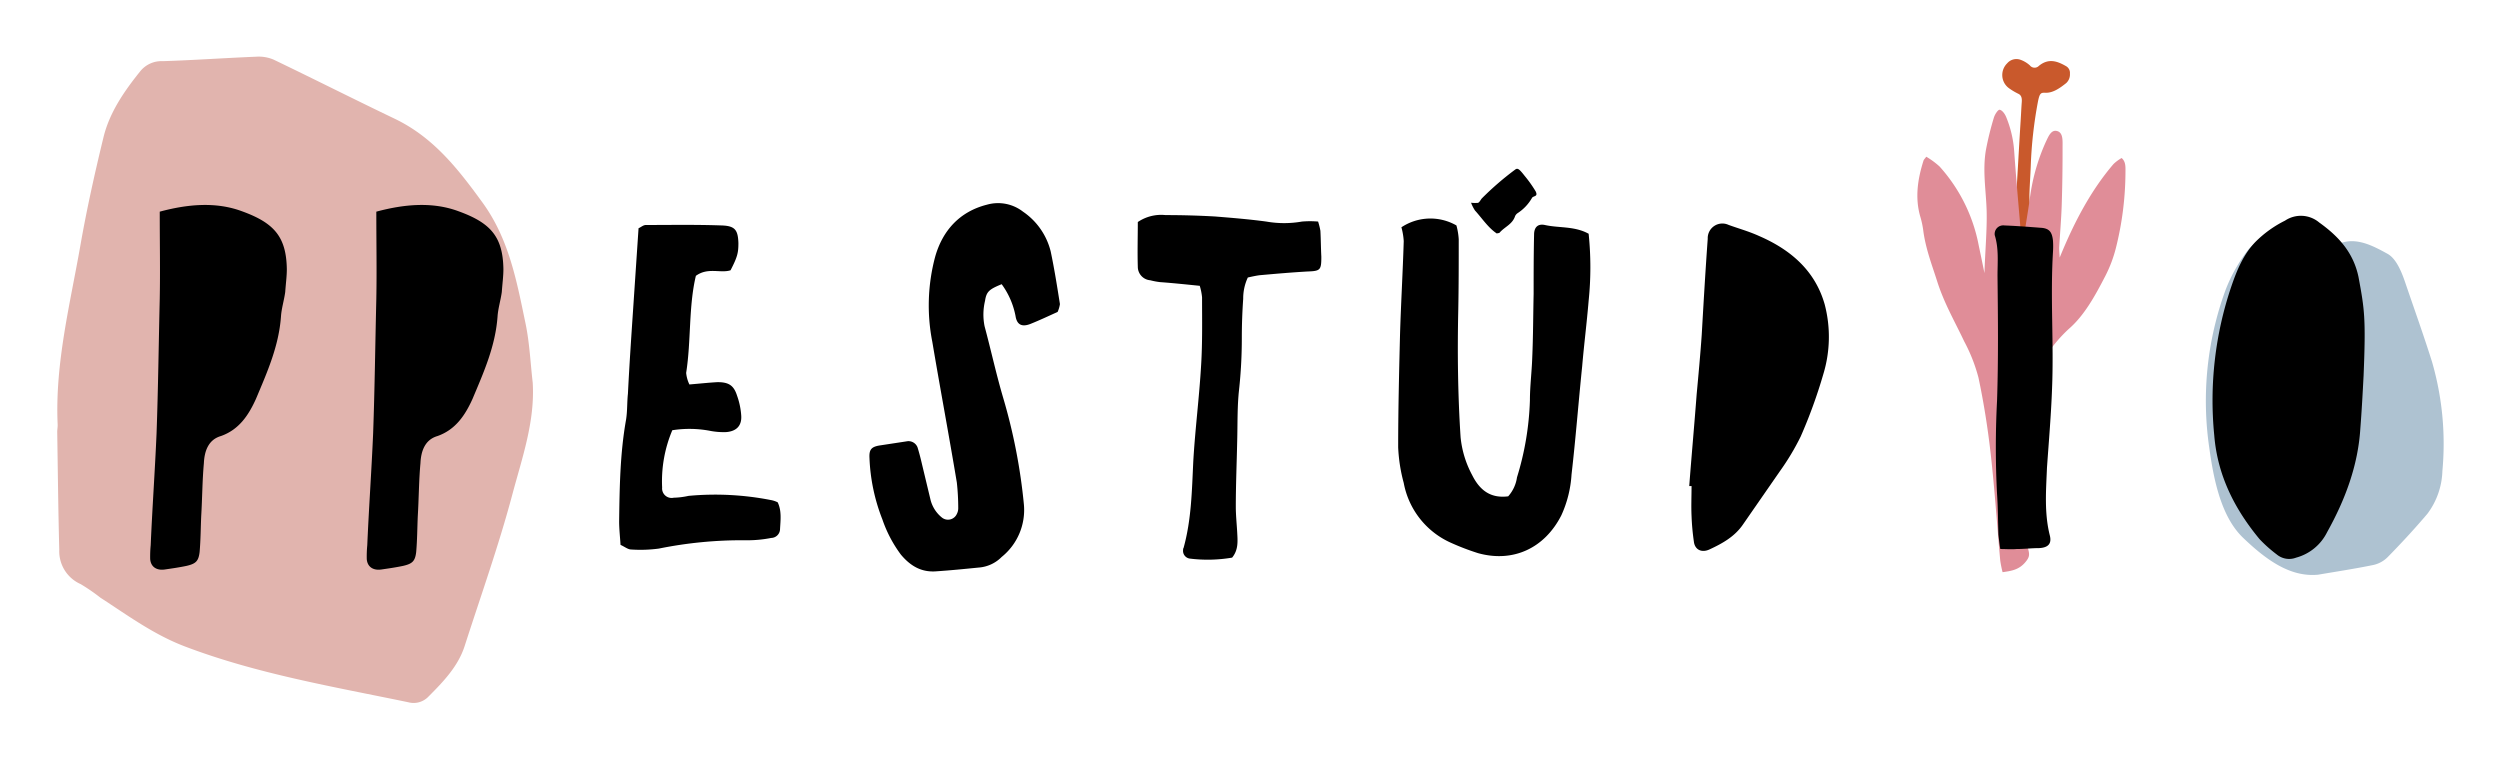 <svg xmlns="http://www.w3.org/2000/svg" id="Camada_1" data-name="Camada 1" viewBox="0 0 496.955 151.092"><defs><style>.cls-1{fill:#e1b4ae;}.cls-2{fill:#aec2d1;}.cls-3{fill:#c9592c;}.cls-4{fill:#e08d98;}</style></defs><title>ppestudio_logo_horizontal</title><path class="cls-1" d="M105.894,76.064c.469,7.75-2.128,15.014-4.059,22.263-2.698,10.134-6.246,20.065-9.464,30.073-1.3,4.044-4.217,7.084-7.191,10.059a4.068,4.068,0,0,1-4.01,1.139c-14.954-3.108-30.044-5.64-44.378-11.081C30.547,126.147,25.378,122.32,19.947,118.8a36.854,36.854,0,0,0-3.921-2.693,7.137,7.137,0,0,1-4.244-6.825c-.204-7.787-.284-15.576-.405-23.365-.008-.51.105-1.024.083-1.533-.544-12.131,2.465-23.864,4.537-35.689,1.256-7.17,2.847-14.295,4.567-21.379,1.198-4.935,4.089-9.142,7.307-13.139a5.416,5.416,0,0,1,4.487-2.019c6.186-.196,12.362-.634,18.547-.886a7.607,7.607,0,0,1,3.456.567c8.053,3.865,16.019,7.894,24.075,11.752C86.212,27.314,91.087,33.644,95.88,40.216c5.326,7.302,6.84,15.726,8.588,24.09C105.273,68.163,105.438,72.141,105.894,76.064Z"></path><path class="cls-2" d="M465.025,48.422c-4.173,1.686-8.235.881-12.272-.562q-3.63-1.298-6.249,2.309a31.769,31.769,0,0,0-4.086,7.423,64.097,64.097,0,0,0-3.25,31.441c.976,7.174,2.606,13.937,6.741,17.891,4.548,4.349,9.341,7.854,14.897,7.314,3.635-.623,7.275-1.171,10.9-1.916a5.752,5.752,0,0,0,2.921-1.577c2.684-2.732,5.325-5.59,7.888-8.606a14.873,14.873,0,0,0,2.988-8.507A58.564,58.564,0,0,0,483.44,71.911c-1.689-5.363-3.564-10.575-5.36-15.85-.822-2.416-1.874-4.716-3.481-5.606C471.517,48.746,468.286,47.105,465.025,48.422Z"></path><path d="M99.75,58.035c-.21,1.585-.74,3.276-.844,4.861-.423,5.92-2.748,11.101-4.97,16.385-1.478,3.276-3.382,6.131-6.975,7.399-2.536.74-3.276,3.066-3.382,5.391-.317,3.489-.317,6.978-.527,10.464-.106,2.325-.106,4.757-.319,7.188-.21,1.798-.738,2.325-2.536,2.749-1.481.317-2.959.527-4.44.74-1.585.21-2.748-.53-2.853-2.115a24.26,24.26,0,0,1,.104-2.748c.317-7.399.847-14.798,1.164-22.196.317-8.88.423-17.863.634-26.742.106-5.602,0-11.205,0-17.336,5.497-1.48,11.098-2.008,16.278-.105,6.448,2.325,8.88,5.074,8.984,11.522C100.067,54.969,99.857,56.45,99.75,58.035Z"></path><path d="M56.699,58.035c-.21,1.585-.74,3.276-.844,4.861-.423,5.92-2.749,11.101-4.97,16.385-1.478,3.276-3.382,6.131-6.975,7.399-2.536.74-3.276,3.066-3.382,5.391-.317,3.489-.317,6.978-.527,10.464-.106,2.325-.106,4.757-.319,7.188-.21,1.798-.738,2.325-2.536,2.749-1.481.317-2.959.527-4.44.74-1.585.21-2.748-.53-2.853-2.115a24.26,24.26,0,0,1,.104-2.748c.317-7.399.847-14.798,1.164-22.196.317-8.88.423-17.863.634-26.742.106-5.602,0-11.205,0-17.336,5.497-1.48,11.098-2.008,16.278-.105,6.448,2.325,8.88,5.074,8.983,11.522C57.016,54.969,56.805,56.45,56.699,58.035Z"></path><path d="M155.052,105.28a1.791,1.791,0,0,1-1.746,1.653,24.485,24.485,0,0,1-5.147.461,83.126,83.126,0,0,0-17.182,1.653,27.419,27.419,0,0,1-5.515.183c-.641,0-1.285-.551-2.112-.917-.092-1.563-.276-3.126-.276-4.686.09-6.8.183-13.51,1.378-20.218.276-1.746.183-3.492.368-5.145.276-5.513.641-10.935,1.01-16.448l1.102-16.448c.461-.184.919-.644,1.47-.644,5.054,0,10.016-.091,15.071.092,2.665.091,3.216.918,3.309,3.492,0,1.93-.183,2.756-1.563,5.421-2.021.643-4.501-.644-6.891,1.102-1.47,6.158-.919,12.865-1.931,19.297a6.785,6.785,0,0,0,.644,2.297c2.206-.183,3.86-.368,5.606-.459,2.206,0,3.216.642,3.86,2.665a14.56,14.56,0,0,1,.827,3.858c.183,2.023-.827,3.216-2.94,3.401a14.168,14.168,0,0,1-3.399-.276,21.898,21.898,0,0,0-7.351-.092,26.047,26.047,0,0,0-2.023,11.394,1.89,1.89,0,0,0,2.299,2.021,15.207,15.207,0,0,0,2.941-.366,57.4,57.4,0,0,1,16.356.827,4.846,4.846,0,0,1,1.378.459C155.42,101.604,155.143,103.442,155.052,105.28Z"></path><path d="M210.234,62.008c-1.836.827-3.582,1.655-5.42,2.389-1.655.644-2.665.183-2.941-1.563a15.71,15.71,0,0,0-2.757-6.34c-2.48,1.01-3.033,1.47-3.309,3.309a11.701,11.701,0,0,0-.09,5.052c1.285,4.779,2.297,9.465,3.675,14.151a112.677,112.677,0,0,1,4.135,21.227,11.976,11.976,0,0,1-4.411,10.477,7.145,7.145,0,0,1-4.594,2.112c-2.757.276-5.513.551-8.271.736-3.033.276-5.237-1.012-7.168-3.308a25.463,25.463,0,0,1-3.675-6.983,37.225,37.225,0,0,1-2.572-12.223c-.093-1.653.366-2.204,1.929-2.48l5.422-.827a1.931,1.931,0,0,1,2.204,1.195c.368,1.195.644,2.297.919,3.491l1.653,6.891A6.572,6.572,0,0,0,187.261,102.9a1.928,1.928,0,0,0,2.941-.734,2.44,2.44,0,0,0,.278-1.104,46.673,46.673,0,0,0-.278-5.145c-1.561-9.373-3.307-18.655-4.869-27.935a37.47,37.47,0,0,1,.551-16.908c1.47-5.237,4.871-9.006,10.292-10.383a8.076,8.076,0,0,1,7.168,1.378,13.495,13.495,0,0,1,5.513,7.903c.736,3.492,1.287,6.982,1.838,10.474A5.826,5.826,0,0,1,210.234,62.008Z"></path><path d="M259.9,53.968c-3.216.183-6.342.46-9.465.735-.734.091-1.563.276-2.389.46a9.765,9.765,0,0,0-.919,4.226c-.183,2.572-.276,5.237-.276,7.812A94.638,94.638,0,0,1,246.3,77.492c-.368,3.307-.276,6.8-.368,10.199-.09,4.318-.276,8.729-.276,13.049,0,1.653.185,3.399.276,5.052.092,1.746.276,3.494-1.01,5.054a28.845,28.845,0,0,1-8.454.185,1.553,1.553,0,0,1-1.287-1.746.548.548,0,0,1,.092-.368c1.561-5.606,1.653-11.394,1.929-17.184.368-6.432,1.195-12.772,1.563-19.204.276-4.503.183-9.007.183-13.417a11.358,11.358,0,0,0-.459-2.297c-2.757-.276-5.33-.551-7.902-.735a14.185,14.185,0,0,1-1.931-.367,2.695,2.695,0,0,1-2.48-2.665c-.093-3.032,0-5.973,0-8.913a8.281,8.281,0,0,1,5.513-1.379c3.309,0,6.525.091,9.831.276,3.401.276,6.8.551,10.201,1.011a20.318,20.318,0,0,0,7.076,0,18.695,18.695,0,0,1,3.216,0,13.642,13.642,0,0,1,.459,1.838c.093,1.746.093,3.4.185,5.146C262.658,53.693,262.473,53.876,259.9,53.968Z"></path><path d="M362.441,74.383a100.094,100.094,0,0,1-4.503,12.403,48.734,48.734,0,0,1-4.135,6.893l-7.259,10.475c-1.653,2.482-4.135,3.86-6.708,5.054-1.563.736-2.94.092-3.126-1.561a47.19,47.19,0,0,1-.459-5.054c-.093-2.021,0-3.952,0-5.974h-.459c.459-6.064,1.01-12.13,1.47-18.194.366-3.952.734-7.902,1.01-11.854.368-6.432.736-12.772,1.195-19.112a2.91,2.91,0,0,1,4.135-2.756c2.021.735,4.043,1.286,6.064,2.205,6.157,2.664,11.12,6.799,13.049,13.599A25.428,25.428,0,0,1,362.441,74.383Z"></path><path d="M315.792,59.791c-.368,4.411-.919,8.729-1.287,13.047-.736,7.168-1.287,14.336-2.114,21.503a22.771,22.771,0,0,1-2.021,8.087c-3.309,6.525-9.556,9.465-16.541,7.534a48.808,48.808,0,0,1-5.513-2.114,16.27,16.27,0,0,1-9.28-11.852,32.209,32.209,0,0,1-1.104-7.076c0-7.536.185-14.978.368-22.422.183-6.157.551-12.405.736-18.562a13.217,13.217,0,0,0-.461-2.756,10.41,10.41,0,0,1,10.935-.367,13.332,13.332,0,0,1,.459,2.756c0,4.686,0,9.281-.09,13.967-.185,8.453-.092,16.907.459,25.362a19.977,19.977,0,0,0,2.297,7.534c1.47,2.941,3.584,4.686,7.168,4.228a7.162,7.162,0,0,0,1.746-3.769,57.64,57.64,0,0,0,2.572-15.344c0-2.757.368-5.606.461-8.456.183-4.226.183-8.453.276-12.681,0-3.858,0-7.81.09-11.761,0-1.47.736-2.205,2.114-1.93,2.85.644,5.881.184,8.731,1.746A64.698,64.698,0,0,1,315.792,59.791Z"></path><path d="M302.885,34.721l.23.289a24.297,24.297,0,0,1,2.136,3.014c.575,1.147-.477.851-.727,1.333a8.782,8.782,0,0,1-2.847,3.012,1.448,1.448,0,0,0-.5.585c-.542,1.657-2.095,2.135-3.094,3.308-.115.091-.344.081-.548.151-1.739-1.162-2.934-3.04-4.334-4.567a7.827,7.827,0,0,1-.781-1.547,6.768,6.768,0,0,0,1.393.025c.32-.162.5-.585.728-.862a58.123,58.123,0,0,1,6.628-5.734C301.647,33.349,301.967,33.566,302.885,34.721Z"></path><path d="M469.841,74.645c-.183,3.492-.368,6.983-.644,10.477-.459,7.442-3.031,14.242-6.615,20.674a9.689,9.689,0,0,1-6.157,5.054,3.86,3.86,0,0,1-3.86-.644,27.439,27.439,0,0,1-3.401-3.031c-4.962-5.974-8.361-12.681-9.005-20.584a70.595,70.595,0,0,1,3.401-29.683c1.102-3.215,2.387-6.34,4.777-8.82a22.297,22.297,0,0,1,5.881-4.227,5.649,5.649,0,0,1,6.8.368c3.86,2.756,6.8,5.973,7.812,10.843C470.026,61.505,470.302,63.251,469.841,74.645Z"></path><path class="cls-3" d="M411.464,14.636a1.533,1.533,0,0,0-.723-1.459c-1.74-1.011-3.507-1.67-5.44-.089A1.194,1.194,0,0,1,403.5,13a5.56,5.56,0,0,0-1.94-1.145,2.412,2.412,0,0,0-2.576.739,3.257,3.257,0,0,0-.529,3.955,3.301,3.301,0,0,0,.929,1.011,12.702,12.702,0,0,0,1.84,1.091c.528.256.735.746.668,1.625-.091,1.18-.137,2.361-.212,3.541-.319,4.968-.765,13.477-1.109,18.445-.062.894-.325,5.774.111,6.17.583.53,1.254-2.369,1.923-1.656.386-.527.982-5.569.903-6.297a14.167,14.167,0,0,1-.09-2.012c.064-1.798.184-3.6.257-5.399a85.252,85.252,0,0,1,1.42-12.8c.358-1.843.612-1.853,1.538-1.827,1.432.041,2.783-.877,4.09-1.925A2.326,2.326,0,0,0,411.464,14.636Z"></path><path class="cls-4" d="M422.505,34.231c.002-.982.098-2.086-.764-2.819a7.978,7.978,0,0,0-1.609,1.191c-4.375,5.093-7.737,11.319-10.702,18.601-.05-1.032-.123-1.559-.093-2.087.155-2.763.404-5.529.493-8.288q.186-5.793.171-11.576c-.003-1.257.15-2.897-1.109-3.211-1.187-.296-1.701,1.096-2.253,2.239A39.474,39.474,0,0,0,403.46,39.74c-.4,2.695-.845,5.381-1.269,8.07a9.025,9.025,0,0,1-.576-2.674c-.427-5.038-.877-10.07-1.235-15.126a21.655,21.655,0,0,0-1.592-6.751c-.268-.655-.799-1.361-1.293-1.441-.316-.051-.958.919-1.15,1.576a59.305,59.305,0,0,0-1.57,6.373c-.722,4.136.027,8.146.135,12.201.096,3.625-.309,8.174-.437,12.321q-.554-2.744-1.134-5.474a32.476,32.476,0,0,0-7.787-15.716,15.919,15.919,0,0,0-2.642-1.945c-.312.427-.486.567-.548.765-1.164,3.666-1.71,7.34-.673,11.039a17.877,17.877,0,0,1,.591,2.643c.458,3.735,1.73,6.961,2.792,10.313,1.385,4.372,3.531,8.039,5.39,11.975a32.983,32.983,0,0,1,2.825,7.189c1.049,4.939,1.853,10.036,2.431,15.174.786,6.993,1.256,14.088,1.888,21.131a21.318,21.318,0,0,0,.47,2.358c1.729-.249,3.254-.455,4.543-2.009.835-1.006.875-1.461.469-2.853a11.989,11.989,0,0,1-.531-2.652c-.186-3.275-.364-6.558-.413-9.855a82.04,82.04,0,0,1,.824-15.821A23.246,23.246,0,0,1,404.31,75.36a28.012,28.012,0,0,1,6.917-9.965c3.078-2.66,5.228-6.56,7.281-10.547a26.263,26.263,0,0,0,2.105-5.592A62.832,62.832,0,0,0,422.505,34.231Z"></path><path d="M408.097,50.053c-.551,9.096.185,18.103-.183,27.107-.185,5.237-.644,10.567-1.012,15.805-.183,4.503-.551,9.007.551,13.417.461,1.746-.366,2.48-2.112,2.572-1.47,0-2.94.183-4.503.183-1.012.093-2.021,0-3.216,0-.185-1.102-.276-2.021-.368-2.848-.092-2.665-.092-5.423-.276-8.087a178.502,178.502,0,0,1,0-18.56c.276-8.27.183-16.541.092-24.811,0-2.756.276-5.421-.551-8.086a1.705,1.705,0,0,1,1.929-1.93c2.389.092,4.779.277,7.168.46,1.746.092,2.297.828,2.48,2.573A17.526,17.526,0,0,1,408.097,50.053Z"></path></svg>